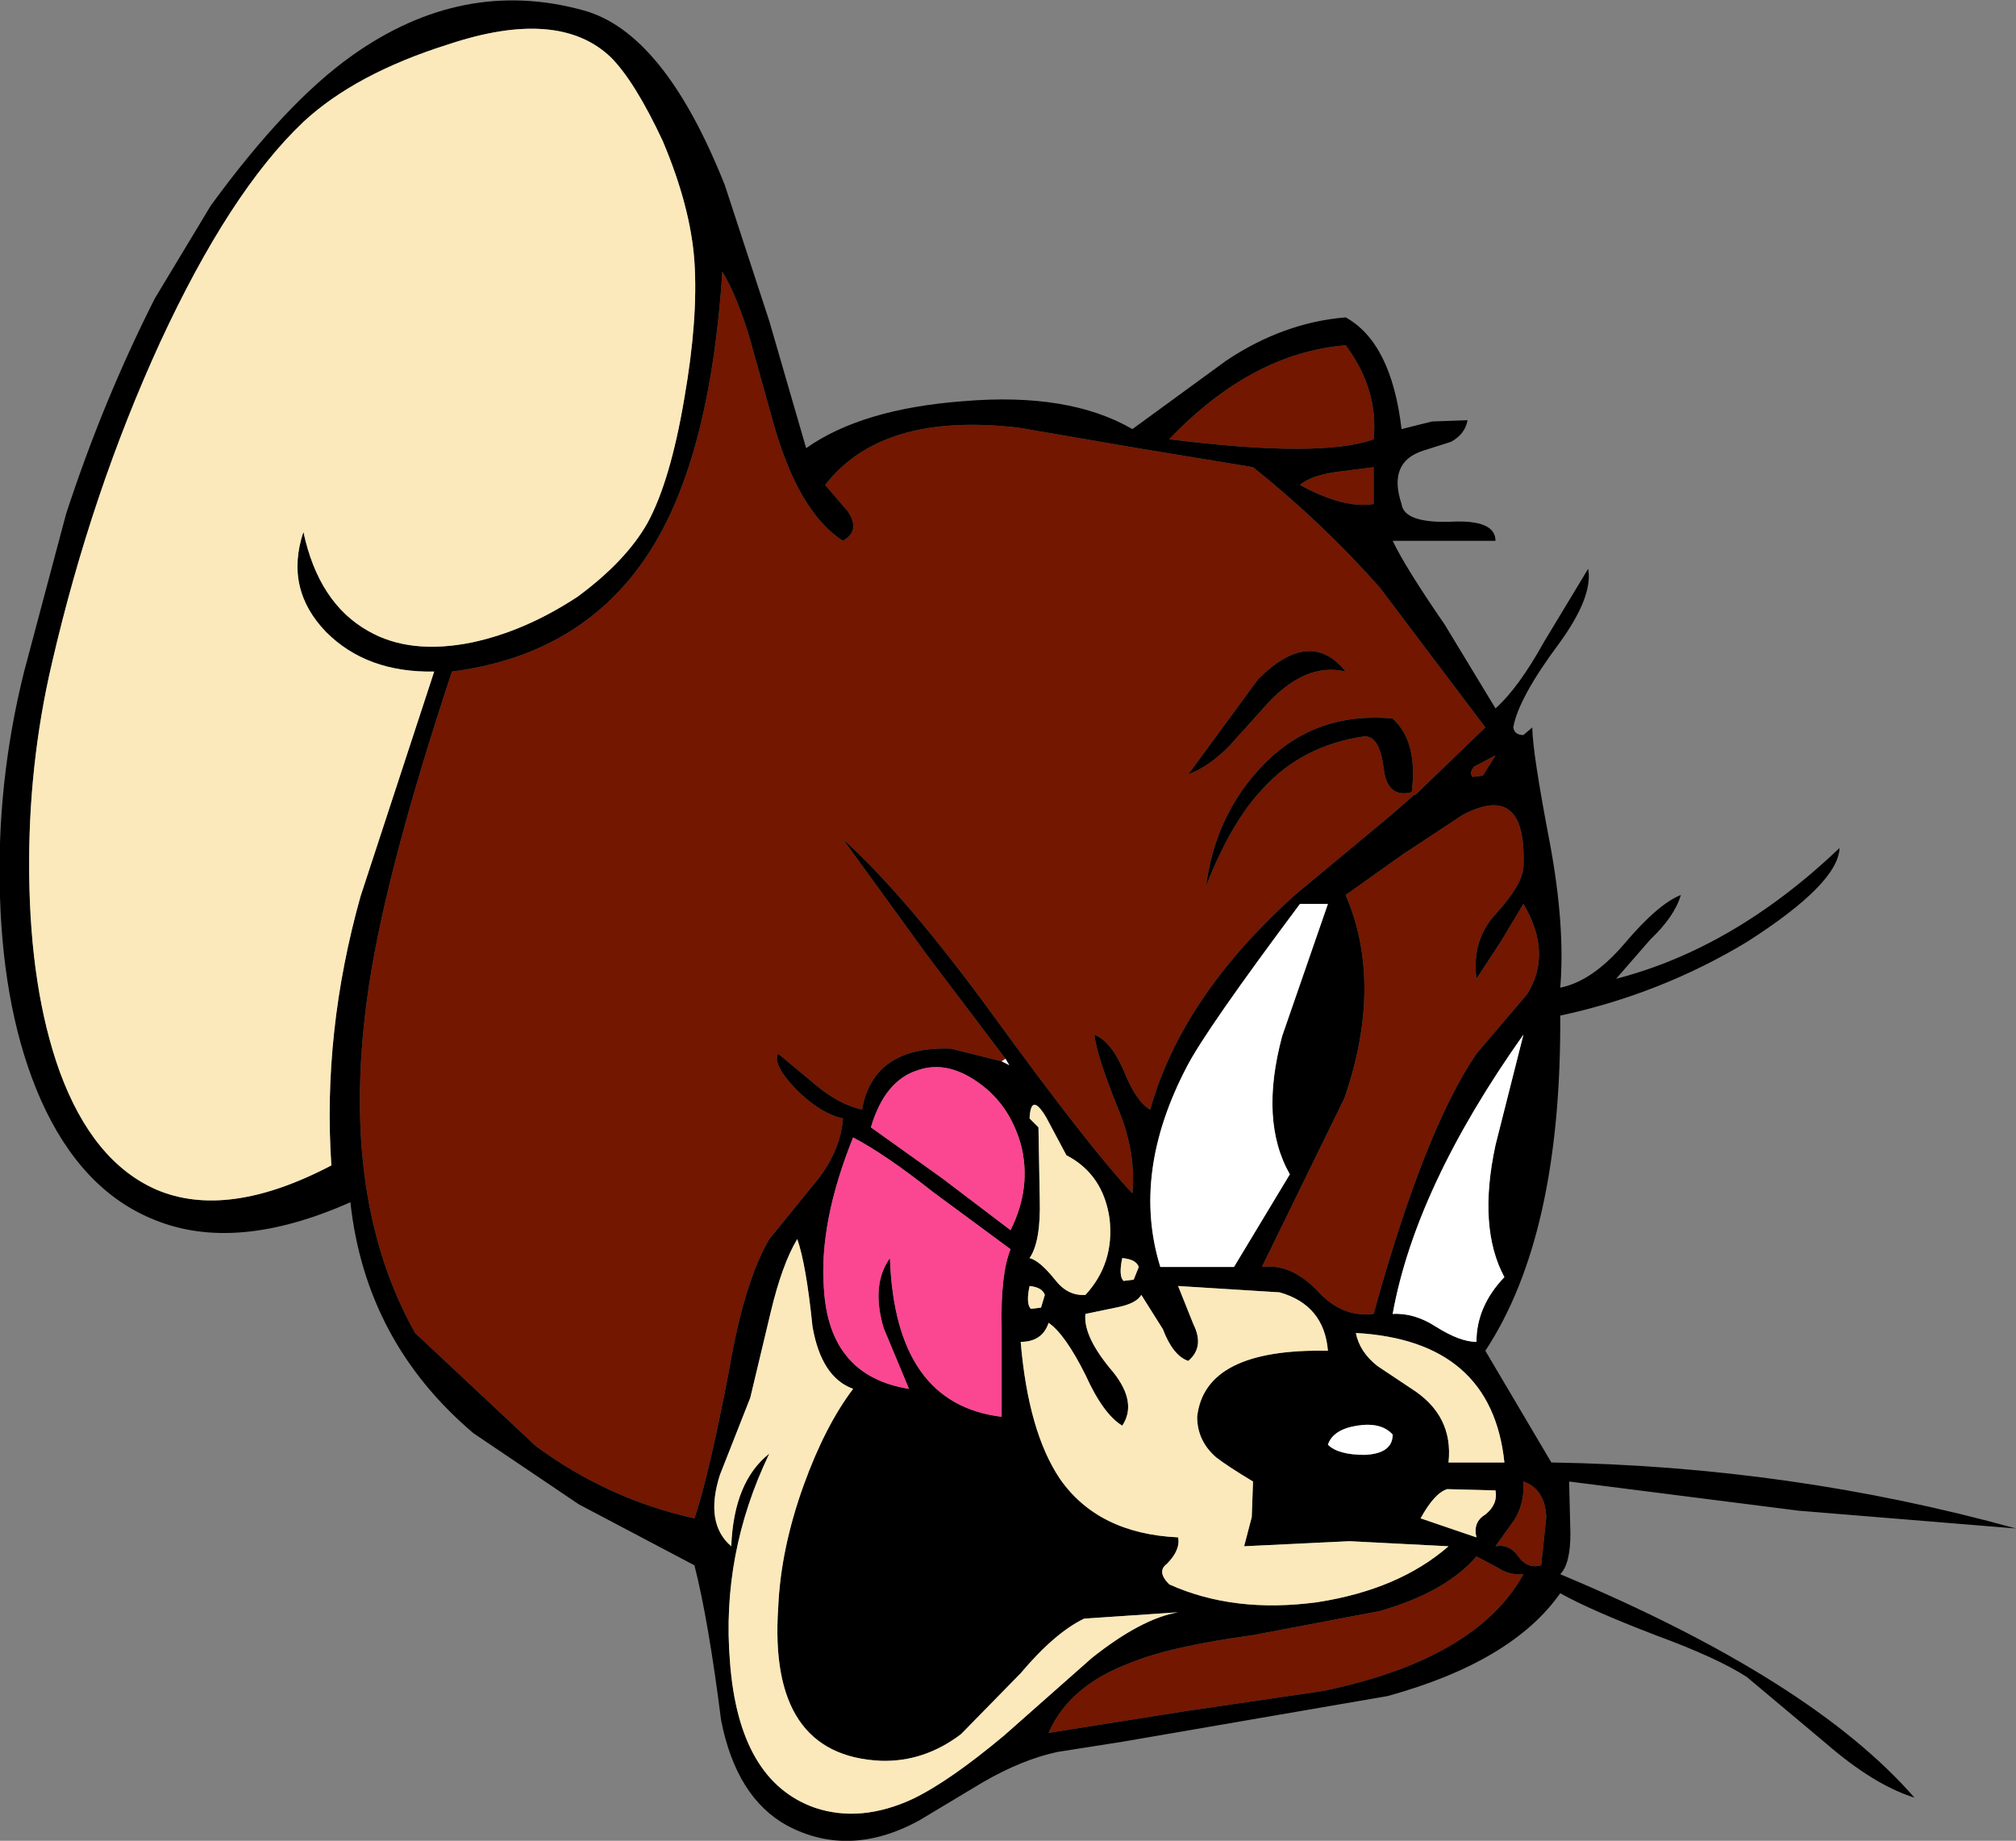 <?xml version="1.0" encoding="UTF-8" standalone="no"?>
<svg xmlns:xlink="http://www.w3.org/1999/xlink" height="72.5px" width="79.4px" xmlns="http://www.w3.org/2000/svg">
  <rect width="100%" height="100%" fill="#808080" stroke="none"/>
  <g transform="matrix(1.0, 0.0, 0.0, 1.0, 39.7, 72.5)">
    <path d="M-0.25 -30.7 L-2.25 -31.2 Q-5.3 -31.3 -5.75 -28.8 -6.65 -29.0 -7.55 -29.75 L-9.05 -31.0 Q-9.3 -30.6 -8.35 -29.6 -7.4 -28.65 -6.5 -28.45 -6.6 -27.1 -7.65 -25.85 L-9.4 -23.7 Q-10.4 -22.0 -11.0 -18.45 -11.8 -14.3 -12.35 -12.7 -15.75 -13.45 -18.6 -15.55 L-23.35 -20.0 Q-26.3 -25.25 -25.25 -33.1 -24.65 -37.75 -21.9 -46.05 -16.45 -46.75 -13.85 -51.2 -11.7 -54.9 -11.25 -61.8 -10.65 -60.8 -10.15 -59.1 L-9.3 -56.05 Q-8.3 -52.35 -6.5 -51.2 -5.8 -51.6 -6.3 -52.35 L-7.2 -53.4 Q-4.95 -56.3 0.45 -55.65 L5.1 -54.85 9.65 -54.1 Q12.4 -51.9 14.65 -49.35 L18.8 -43.85 16.05 -41.2 16.0 -41.2 15.15 -40.45 11.3 -37.25 Q6.85 -33.25 5.6 -28.8 5.05 -29.1 4.55 -30.35 4.05 -31.5 3.4 -31.75 3.5 -30.9 4.35 -28.8 5.05 -27.1 4.9 -25.5 3.2 -27.3 -0.65 -32.6 -4.05 -37.25 -6.5 -39.45 L-3.2 -34.9 -0.1 -30.8 -0.25 -30.7 M15.9 -41.3 L16.0 -41.2 15.9 -41.3 Q16.15 -43.3 15.15 -44.2 11.9 -44.5 9.8 -42.1 8.15 -40.25 7.8 -37.6 8.8 -40.15 10.05 -41.45 11.6 -43.15 14.05 -43.5 14.65 -43.5 14.8 -42.2 14.95 -41.05 15.9 -41.3 M14.4 -52.65 Q13.25 -52.45 11.5 -53.4 11.9 -53.75 12.85 -53.9 L14.4 -54.1 14.4 -52.65 M13.3 -46.05 Q11.9 -47.8 9.85 -45.75 L7.1 -42.0 Q7.9 -42.3 8.7 -43.1 L10.05 -44.6 Q11.65 -46.45 13.3 -46.05 M15.55 -38.85 L17.9 -40.4 Q20.45 -41.75 20.3 -38.35 20.25 -37.65 19.25 -36.55 18.25 -35.5 18.45 -33.95 L19.4 -35.4 20.3 -36.9 Q21.45 -34.95 20.45 -33.35 L18.45 -31.0 Q16.4 -28.0 14.4 -20.75 13.15 -20.6 12.2 -21.65 11.15 -22.75 10.0 -22.6 L13.25 -29.25 Q14.8 -33.75 13.3 -37.25 L15.55 -38.85 M18.7 -41.95 L18.3 -41.9 Q18.15 -42.05 18.35 -42.3 L19.2 -42.75 18.7 -41.95 M14.4 -55.2 Q12.35 -54.45 6.35 -55.2 9.6 -58.6 13.3 -58.9 14.6 -57.15 14.4 -55.2 M14.65 -9.05 Q17.25 -9.8 18.45 -11.2 L19.3 -10.75 Q19.75 -10.45 20.3 -10.5 18.45 -7.15 12.4 -5.9 L6.95 -5.1 1.6 -4.25 Q2.4 -6.1 4.8 -7.0 6.35 -7.65 9.65 -8.1 L14.65 -9.05 M21.2 -12.75 L21.0 -10.85 Q20.45 -10.7 20.1 -11.2 19.75 -11.7 19.2 -11.6 L19.95 -12.65 Q20.35 -13.3 20.3 -14.15 21.15 -13.85 21.2 -12.75" fill="#731700" fill-rule="evenodd" stroke="none"/>
    <path d="M16.0 -41.2 L16.05 -41.2 18.8 -43.85 14.65 -49.35 Q12.4 -51.9 9.65 -54.1 L5.1 -54.85 0.45 -55.65 Q-4.95 -56.3 -7.2 -53.4 L-6.3 -52.35 Q-5.8 -51.6 -6.5 -51.2 -8.3 -52.35 -9.3 -56.05 L-10.15 -59.1 Q-10.65 -60.8 -11.25 -61.8 -11.7 -54.9 -13.85 -51.2 -16.45 -46.75 -21.9 -46.05 -24.65 -37.75 -25.25 -33.1 -26.3 -25.25 -23.35 -20.0 L-18.6 -15.55 Q-15.75 -13.45 -12.35 -12.7 -11.8 -14.3 -11.0 -18.45 -10.4 -22.0 -9.4 -23.7 L-7.65 -25.85 Q-6.6 -27.1 -6.5 -28.45 -7.4 -28.65 -8.35 -29.6 -9.3 -30.6 -9.05 -31.0 L-7.55 -29.75 Q-6.65 -29.0 -5.75 -28.8 -5.3 -31.3 -2.25 -31.2 L-0.25 -30.7 0.05 -30.55 -0.1 -30.8 -3.2 -34.9 -6.5 -39.45 Q-4.05 -37.25 -0.65 -32.6 3.2 -27.3 4.9 -25.5 5.05 -27.1 4.35 -28.8 3.5 -30.9 3.4 -31.75 4.05 -31.5 4.55 -30.35 5.05 -29.1 5.6 -28.8 6.85 -33.25 11.3 -37.25 L15.15 -40.45 16.0 -41.2 M15.9 -41.3 Q14.95 -41.05 14.8 -42.2 14.65 -43.5 14.05 -43.5 11.6 -43.15 10.05 -41.45 8.8 -40.15 7.8 -37.6 8.15 -40.25 9.8 -42.1 11.9 -44.5 15.15 -44.2 16.15 -43.3 15.9 -41.3 M-9.4 -59.85 L-7.95 -54.85 Q-5.75 -56.4 -1.75 -56.7 2.4 -57.05 4.9 -55.6 L8.6 -58.3 Q10.85 -59.8 13.3 -60.0 15.1 -59.0 15.5 -55.6 L16.7 -55.9 18.1 -55.95 Q18.0 -55.4 17.45 -55.1 L16.35 -54.75 Q14.95 -54.3 15.5 -52.65 15.6 -51.9 17.4 -51.95 19.2 -52.05 19.2 -51.2 L15.15 -51.2 Q15.65 -50.15 17.2 -47.9 L19.2 -44.6 Q20.1 -45.4 21.1 -47.2 L22.85 -50.1 Q23.05 -49.0 21.7 -47.15 20.1 -45.0 19.9 -43.85 19.95 -43.55 20.3 -43.55 L20.65 -43.85 Q20.65 -42.9 21.35 -39.25 21.95 -36.0 21.75 -33.6 23.0 -33.85 24.25 -35.3 25.6 -36.9 26.5 -37.25 26.25 -36.4 25.3 -35.5 L23.95 -33.95 Q28.6 -35.15 32.75 -39.1 32.7 -37.7 29.1 -35.4 25.7 -33.35 21.75 -32.5 21.8 -23.85 18.8 -19.3 L21.4 -14.9 Q30.85 -14.75 39.7 -12.3 L31.15 -13.0 22.1 -14.15 22.15 -12.1 Q22.15 -10.9 21.75 -10.5 31.65 -6.35 35.7 -1.7 34.1 -2.2 32.2 -3.85 L29.1 -6.45 Q27.95 -7.2 25.5 -8.1 22.9 -9.1 21.75 -9.75 19.85 -7.05 14.95 -5.7 L4.5 -3.9 1.95 -3.5 Q0.55 -3.2 -1.0 -2.3 L-3.5 -0.8 Q-6.25 0.7 -8.7 -0.6 -10.7 -1.7 -11.3 -4.75 -11.8 -8.7 -12.35 -10.85 L-16.9 -13.25 -21.05 -16.05 Q-25.3 -19.65 -25.9 -25.15 -30.4 -23.15 -33.6 -24.45 -36.5 -25.6 -38.1 -29.2 -39.55 -32.5 -39.7 -37.15 -39.85 -41.65 -38.75 -46.05 L-37.1 -52.25 Q-35.65 -56.7 -33.6 -60.75 L-31.4 -64.4 Q-28.45 -68.45 -25.85 -70.3 -21.5 -73.4 -16.75 -72.1 -13.55 -71.25 -11.15 -65.2 L-9.4 -59.85 M-12.35 -62.2 Q-12.5 -64.35 -13.6 -66.95 -14.7 -69.3 -15.65 -70.25 -17.7 -72.2 -22.05 -70.75 -25.7 -69.6 -27.75 -67.7 -30.65 -64.95 -33.4 -59.0 -36.1 -53.1 -37.65 -46.4 -38.6 -42.35 -38.55 -38.05 -38.5 -33.5 -37.35 -30.3 -36.05 -26.75 -33.55 -25.65 -30.75 -24.45 -26.65 -26.6 -27.0 -31.85 -25.5 -37.2 L-22.6 -46.05 Q-25.25 -46.0 -26.85 -47.6 -28.5 -49.3 -27.75 -51.55 -27.15 -48.75 -25.2 -47.65 -23.55 -46.7 -21.1 -47.2 -19.0 -47.65 -16.95 -49.0 -15.05 -50.4 -14.2 -51.9 -13.3 -53.55 -12.75 -56.8 -12.2 -59.95 -12.35 -62.2 M14.4 -52.65 L14.4 -54.1 12.85 -53.9 Q11.9 -53.75 11.5 -53.4 13.25 -52.45 14.4 -52.65 M13.3 -46.05 Q11.65 -46.45 10.05 -44.6 L8.7 -43.1 Q7.9 -42.3 7.1 -42.0 L9.85 -45.75 Q11.9 -47.8 13.3 -46.05 M15.55 -38.85 L13.3 -37.25 Q14.8 -33.75 13.25 -29.25 L10.0 -22.6 Q11.15 -22.75 12.2 -21.65 13.15 -20.6 14.4 -20.75 16.4 -28.0 18.45 -31.0 L20.45 -33.35 Q21.45 -34.95 20.3 -36.9 L19.4 -35.4 18.45 -33.95 Q18.25 -35.5 19.25 -36.55 20.25 -37.65 20.3 -38.35 20.45 -41.75 17.9 -40.4 L15.55 -38.85 M12.6 -36.9 L11.5 -36.9 Q7.8 -31.95 7.05 -30.5 4.85 -26.3 6.0 -22.6 L8.9 -22.6 11.1 -26.25 Q9.9 -28.35 10.8 -31.7 L12.6 -36.9 M18.7 -41.95 L19.2 -42.75 18.35 -42.3 Q18.15 -42.05 18.3 -41.9 L18.7 -41.95 M14.4 -55.2 Q14.6 -57.15 13.3 -58.9 9.6 -58.6 6.35 -55.2 12.35 -54.45 14.4 -55.2 M19.55 -22.2 Q18.5 -24.15 19.2 -27.4 L20.3 -31.75 Q16.05 -25.75 15.15 -20.75 16.0 -20.8 16.85 -20.25 17.8 -19.65 18.45 -19.65 18.45 -21.05 19.55 -22.2 M10.7 -21.6 L6.7 -21.85 7.3 -20.35 Q7.75 -19.45 7.1 -18.9 6.5 -19.1 6.1 -20.15 L5.25 -21.5 Q5.05 -21.15 4.25 -21.0 L3.05 -20.75 Q2.95 -19.85 4.15 -18.45 5.1 -17.25 4.5 -16.35 3.75 -16.8 3.05 -18.35 2.25 -19.95 1.6 -20.4 1.35 -19.65 0.5 -19.65 0.8 -16.1 2.05 -14.25 3.55 -12.1 6.7 -11.95 6.8 -11.45 6.25 -10.9 5.85 -10.6 6.35 -10.1 8.9 -8.95 12.2 -9.4 15.4 -9.9 17.35 -11.6 L13.45 -11.8 9.3 -11.6 9.6 -12.75 9.65 -14.15 Q8.65 -14.75 8.2 -15.1 7.45 -15.75 7.45 -16.7 7.75 -19.4 12.6 -19.3 12.45 -21.1 10.7 -21.6 M15.15 -16.0 Q14.7 -16.5 13.75 -16.35 12.8 -16.2 12.6 -15.6 13.0 -15.2 14.05 -15.2 15.15 -15.25 15.15 -16.0 M14.55 -18.7 L15.9 -17.8 Q17.55 -16.75 17.35 -14.9 L19.55 -14.9 Q19.05 -19.7 13.7 -20.0 13.85 -19.25 14.55 -18.7 M21.2 -12.75 Q21.15 -13.85 20.3 -14.15 20.35 -13.3 19.95 -12.65 L19.2 -11.6 Q19.75 -11.7 20.1 -11.2 20.45 -10.7 21.0 -10.85 L21.2 -12.75 M14.65 -9.05 L9.65 -8.1 Q6.35 -7.65 4.8 -7.0 2.4 -6.1 1.6 -4.25 L6.95 -5.1 12.4 -5.9 Q18.45 -7.15 20.3 -10.5 19.75 -10.45 19.3 -10.75 L18.45 -11.2 Q17.25 -9.8 14.65 -9.05 M19.2 -13.8 L17.3 -13.85 Q16.8 -13.7 16.25 -12.7 L18.45 -11.95 Q18.3 -12.55 18.8 -12.85 19.3 -13.25 19.2 -13.8 M1.5 -28.5 Q0.9 -29.5 0.85 -28.45 L1.2 -28.1 1.25 -25.3 Q1.3 -23.6 0.85 -22.95 1.25 -22.85 1.85 -22.1 2.35 -21.45 3.05 -21.5 4.2 -22.75 4.0 -24.5 3.75 -26.25 2.3 -27.0 L1.5 -28.5 M-1.15 -29.85 Q-2.4 -30.75 -3.55 -30.35 -4.85 -29.95 -5.4 -28.1 L-2.6 -26.1 0.1 -24.05 Q0.95 -25.75 0.5 -27.45 0.05 -29.0 -1.15 -29.85 M0.1 -23.3 L-2.95 -25.55 Q-4.85 -27.05 -6.1 -27.7 -7.45 -24.35 -7.25 -21.75 -7.05 -18.3 -3.9 -17.8 L-4.9 -20.2 Q-5.4 -21.9 -4.65 -22.95 -4.45 -17.2 -0.25 -16.7 L-0.25 -20.2 Q-0.3 -22.3 0.1 -23.3 M-8.3 -23.7 Q-8.9 -22.7 -9.35 -20.8 L-10.15 -17.45 -11.35 -14.4 Q-11.95 -12.5 -10.9 -11.6 -10.8 -14.15 -9.4 -15.25 -11.3 -11.3 -10.95 -7.05 -10.6 -2.35 -7.6 -1.3 -5.8 -0.7 -3.75 -1.65 -2.3 -2.35 -0.15 -4.15 L3.3 -7.2 Q5.25 -8.75 6.7 -9.0 L3.0 -8.75 Q1.85 -8.2 0.5 -6.6 L-1.85 -4.2 Q-3.3 -3.1 -5.0 -3.15 -9.45 -3.35 -9.05 -9.2 -8.95 -11.5 -8.05 -14.0 -7.2 -16.35 -6.1 -17.8 -7.35 -18.25 -7.7 -20.25 -7.95 -22.7 -8.3 -23.7 M4.95 -22.1 L5.15 -22.6 Q5.05 -22.9 4.5 -22.95 4.35 -22.25 4.55 -22.05 L4.95 -22.1 M1.3 -21.0 L1.45 -21.5 Q1.35 -21.8 0.85 -21.85 0.7 -21.15 0.9 -20.95 L1.3 -21.0" fill="#000000" fill-rule="evenodd" stroke="none"/>
    <path d="M-12.35 -62.2 Q-12.2 -59.95 -12.75 -56.8 -13.3 -53.55 -14.2 -51.9 -15.05 -50.4 -16.95 -49.0 -19.0 -47.65 -21.1 -47.2 -23.55 -46.7 -25.2 -47.65 -27.15 -48.75 -27.75 -51.55 -28.5 -49.3 -26.85 -47.6 -25.25 -46.0 -22.6 -46.05 L-25.5 -37.2 Q-27.0 -31.85 -26.65 -26.6 -30.75 -24.45 -33.55 -25.65 -36.05 -26.75 -37.35 -30.3 -38.5 -33.5 -38.55 -38.05 -38.6 -42.35 -37.65 -46.4 -36.1 -53.1 -33.4 -59.0 -30.65 -64.95 -27.75 -67.7 -25.7 -69.6 -22.05 -70.75 -17.7 -72.2 -15.65 -70.25 -14.7 -69.3 -13.6 -66.95 -12.5 -64.35 -12.35 -62.2 M10.7 -21.6 Q12.45 -21.1 12.6 -19.3 7.75 -19.4 7.45 -16.7 7.45 -15.75 8.2 -15.1 8.65 -14.75 9.65 -14.15 L9.6 -12.75 9.3 -11.6 13.45 -11.8 17.35 -11.6 Q15.4 -9.9 12.2 -9.4 8.9 -8.95 6.35 -10.1 5.85 -10.6 6.25 -10.9 6.8 -11.45 6.7 -11.95 3.55 -12.1 2.05 -14.25 0.8 -16.1 0.5 -19.65 1.35 -19.65 1.6 -20.4 2.25 -19.95 3.05 -18.35 3.75 -16.8 4.5 -16.35 5.1 -17.25 4.15 -18.45 2.95 -19.85 3.05 -20.75 L4.25 -21.0 Q5.05 -21.15 5.25 -21.5 L6.1 -20.15 Q6.5 -19.1 7.1 -18.9 7.75 -19.45 7.3 -20.35 L6.7 -21.85 10.7 -21.6 M14.55 -18.7 Q13.85 -19.25 13.7 -20.0 19.05 -19.7 19.55 -14.9 L17.35 -14.9 Q17.55 -16.75 15.9 -17.8 L14.55 -18.7 M19.2 -13.8 Q19.3 -13.25 18.8 -12.85 18.3 -12.55 18.45 -11.95 L16.25 -12.7 Q16.8 -13.7 17.3 -13.85 L19.2 -13.8 M1.5 -28.5 L2.3 -27.0 Q3.75 -26.25 4.0 -24.5 4.2 -22.75 3.05 -21.5 2.35 -21.45 1.85 -22.1 1.25 -22.85 0.85 -22.95 1.3 -23.6 1.25 -25.3 L1.2 -28.1 0.85 -28.45 Q0.9 -29.5 1.5 -28.5 M1.3 -21.0 L0.9 -20.95 Q0.7 -21.15 0.85 -21.85 1.35 -21.8 1.45 -21.5 L1.3 -21.0 M4.95 -22.1 L4.55 -22.05 Q4.35 -22.25 4.5 -22.95 5.05 -22.9 5.15 -22.6 L4.95 -22.1 M-8.3 -23.7 Q-7.95 -22.7 -7.7 -20.25 -7.35 -18.25 -6.1 -17.8 -7.2 -16.35 -8.05 -14.0 -8.95 -11.5 -9.05 -9.2 -9.45 -3.35 -5.0 -3.15 -3.3 -3.1 -1.85 -4.2 L0.5 -6.6 Q1.85 -8.2 3.0 -8.75 L6.7 -9.0 Q5.25 -8.75 3.3 -7.2 L-0.15 -4.15 Q-2.3 -2.35 -3.75 -1.65 -5.8 -0.7 -7.6 -1.3 -10.6 -2.35 -10.95 -7.05 -11.3 -11.3 -9.4 -15.25 -10.8 -14.15 -10.9 -11.6 -11.95 -12.5 -11.35 -14.4 L-10.15 -17.45 -9.35 -20.8 Q-8.9 -22.7 -8.3 -23.7" fill="#fbe9bb" fill-rule="evenodd" stroke="none"/>
    <path d="M-0.25 -30.7 L-0.1 -30.8 0.05 -30.55 -0.25 -30.7 M16.0 -41.2 L15.9 -41.3 16.0 -41.2 M12.6 -36.9 L10.8 -31.7 Q9.9 -28.35 11.1 -26.25 L8.9 -22.6 6.0 -22.6 Q4.85 -26.3 7.05 -30.5 7.8 -31.95 11.5 -36.9 L12.6 -36.9 M19.55 -22.2 Q18.45 -21.05 18.45 -19.65 17.8 -19.65 16.85 -20.25 16.0 -20.8 15.15 -20.75 16.05 -25.75 20.3 -31.75 L19.2 -27.4 Q18.5 -24.15 19.55 -22.2 M15.15 -16.0 Q15.15 -15.25 14.05 -15.2 13.0 -15.2 12.6 -15.6 12.8 -16.2 13.75 -16.35 14.7 -16.5 15.15 -16.0" fill="#ffffff" fill-rule="evenodd" stroke="none"/>
    <path d="M-1.15 -29.85 Q0.05 -29.0 0.5 -27.45 0.95 -25.75 0.1 -24.05 L-2.6 -26.1 -5.4 -28.1 Q-4.85 -29.95 -3.55 -30.35 -2.4 -30.75 -1.15 -29.85 M0.1 -23.3 Q-0.3 -22.3 -0.25 -20.2 L-0.25 -16.7 Q-4.45 -17.2 -4.65 -22.95 -5.4 -21.9 -4.9 -20.2 L-3.9 -17.8 Q-7.05 -18.3 -7.25 -21.75 -7.45 -24.35 -6.1 -27.7 -4.85 -27.05 -2.95 -25.55 L0.1 -23.3" fill="#fb4791" fill-rule="evenodd" stroke="none"/>
  </g>
</svg>
